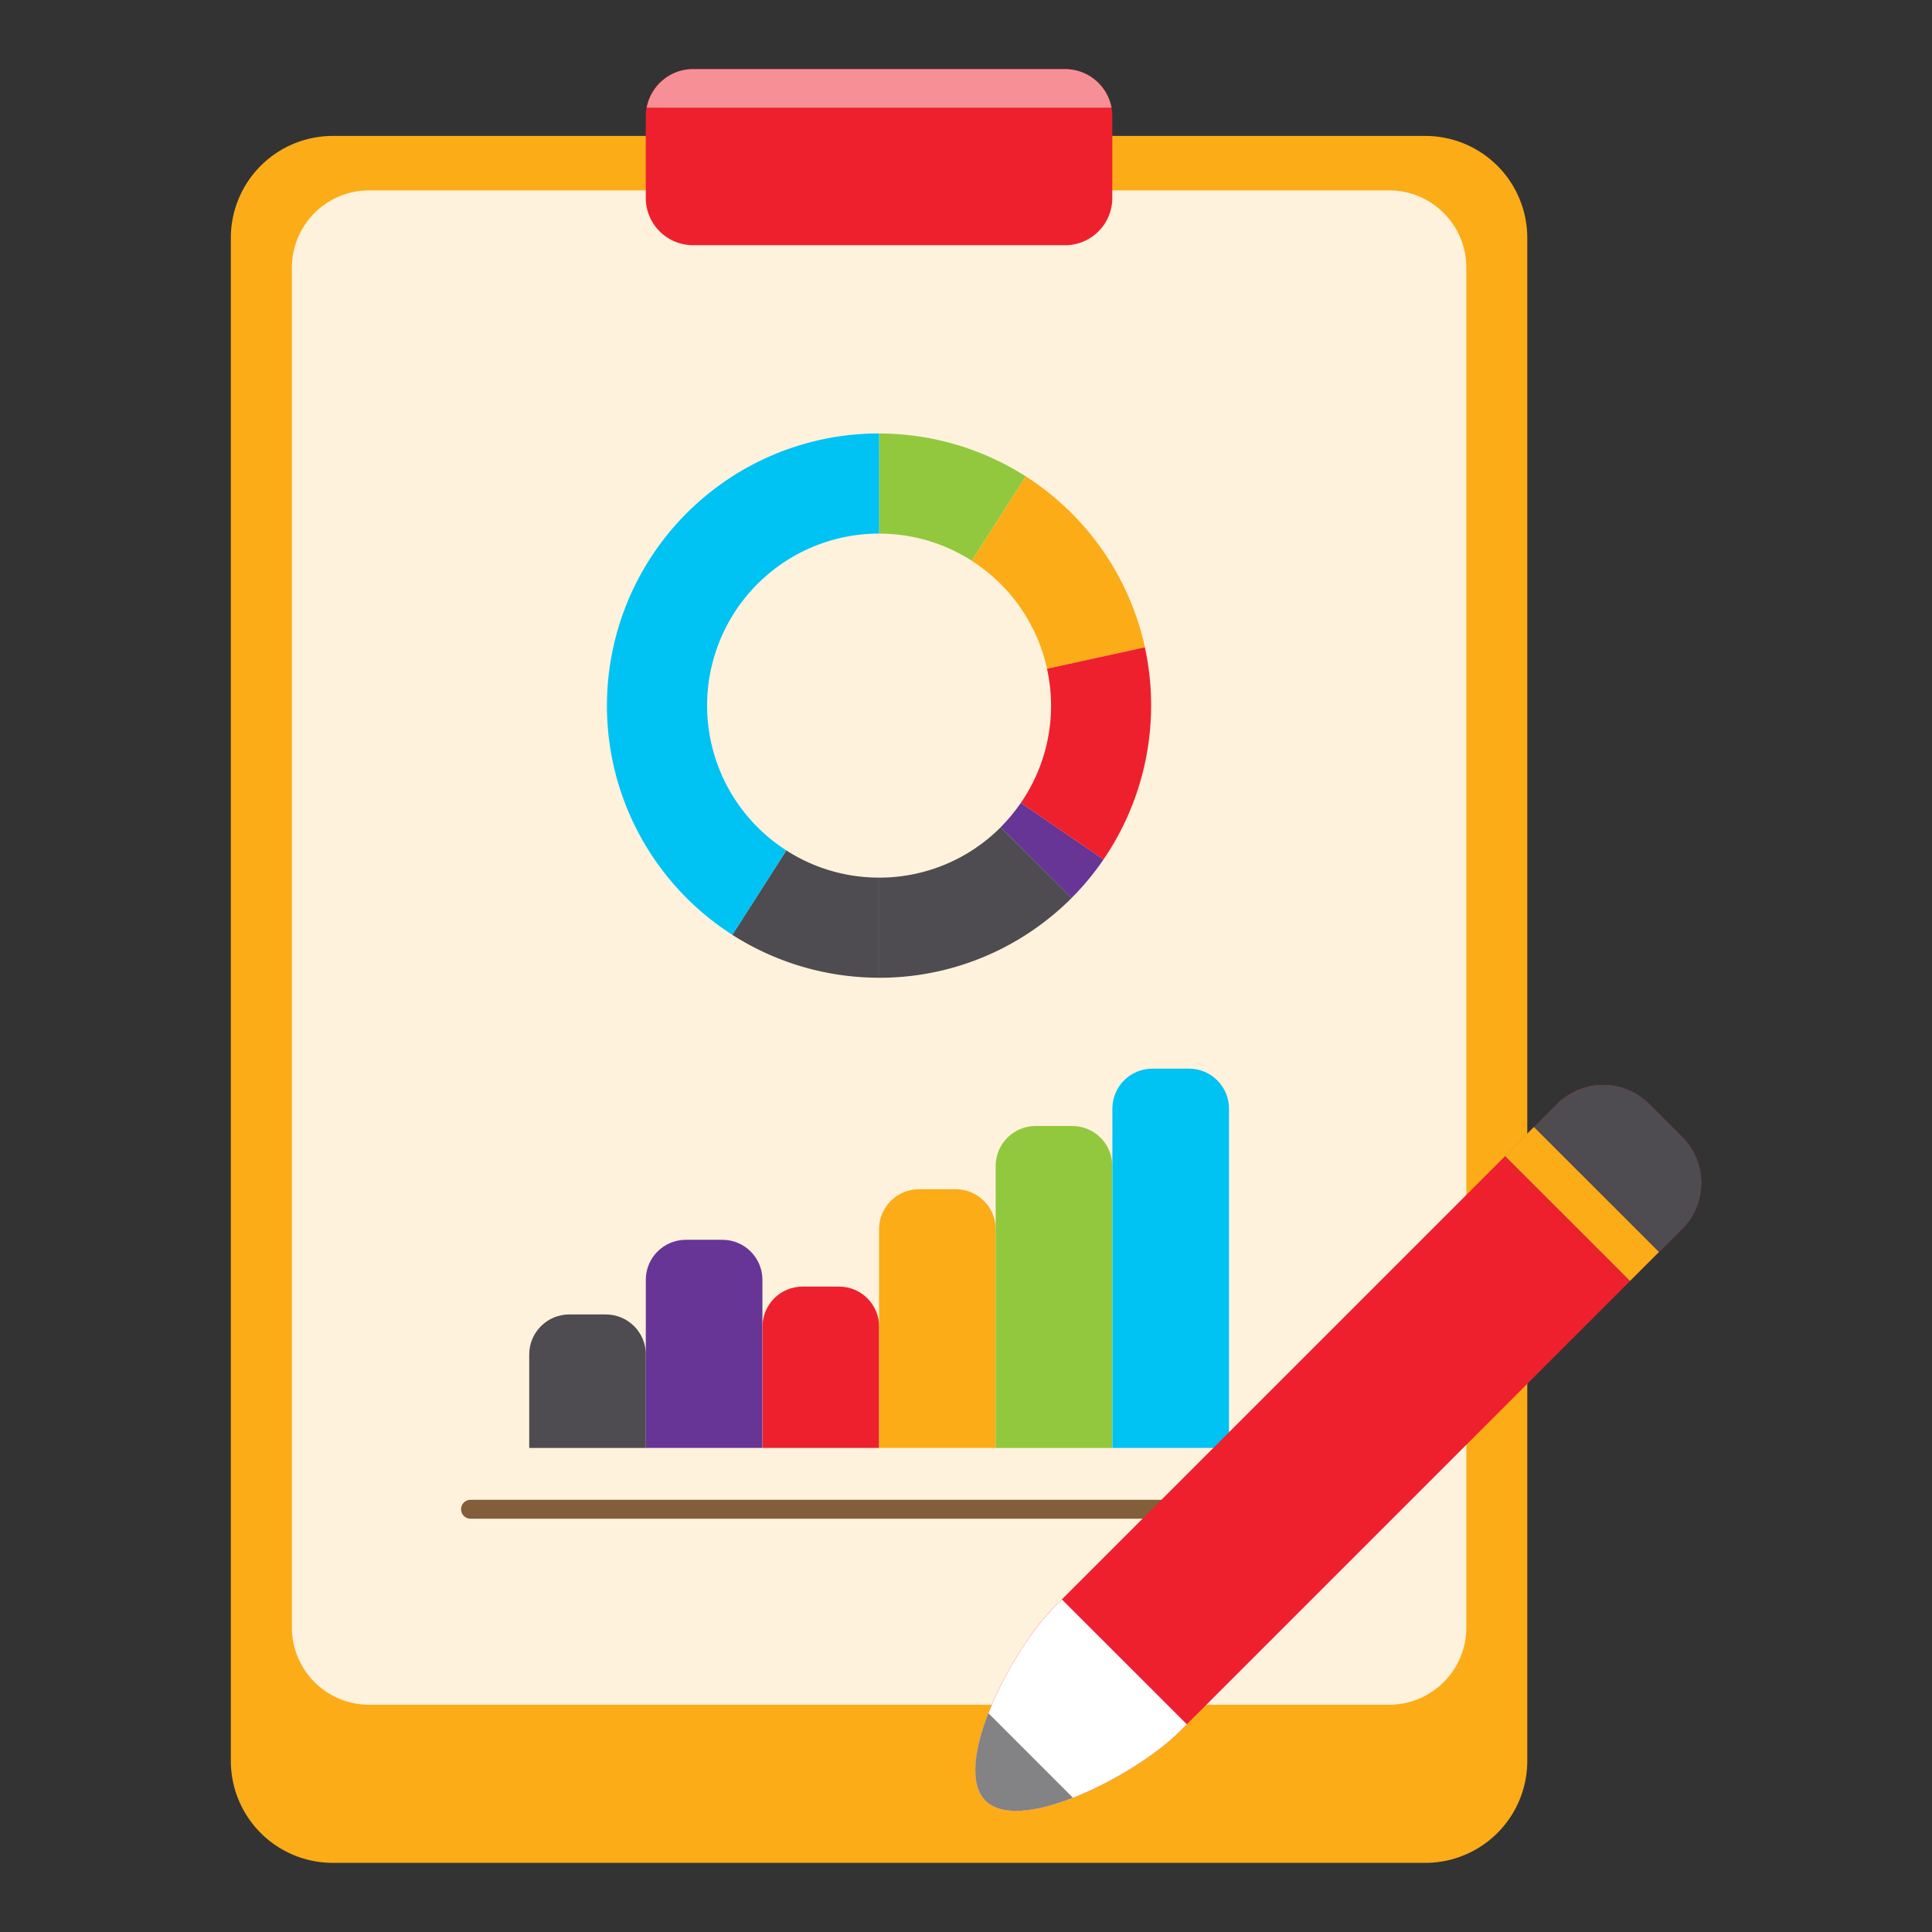 <svg width="56" height="56" fill="none" xmlns="http://www.w3.org/2000/svg"><rect width="100%" height="100%" fill="#333333" stroke="none"/><path d="M41.313 53.996H9.647a2.956 2.956 0 01-2.956-2.956V6.895A2.956 2.956 0 019.647 3.94h31.666a2.956 2.956 0 012.956 2.956V51.04a2.956 2.956 0 01-2.956 2.956z" fill="#FBAC17"/><path d="M40.264 49.413H10.7a2.24 2.24 0 01-2.24-2.24V7.758a2.24 2.24 0 012.24-2.24h29.563a2.24 2.24 0 012.24 2.24v39.415a2.24 2.24 0 01-2.24 2.24z" fill="#FEF2DC"/><path d="M18.72 41.97h-3.38v-2.71c0-.641.52-1.16 1.16-1.16h1.06c.641 0 1.16.519 1.16 1.16v2.71z" fill="#4E4C50"/><path d="M22.1 41.969h-3.381v-4.873c0-.641.52-1.16 1.16-1.16h1.06c.641 0 1.16.519 1.16 1.16v4.873z" fill="#663595"/><path d="M25.482 41.969h-3.38v-3.516c0-.64.519-1.16 1.16-1.16h1.06c.64 0 1.16.52 1.16 1.16v3.516z" fill="#EE202E"/><path d="M28.86 41.968h-3.38v-6.337c0-.641.52-1.16 1.16-1.16h1.06a1.16 1.16 0 011.161 1.16v6.337z" fill="#FBAC17"/><path d="M32.24 41.97h-3.38v-8.173c0-.641.519-1.16 1.16-1.16h1.06c.64 0 1.16.519 1.16 1.16v8.173z" fill="#92C83E"/><path d="M35.623 41.968h-3.38v-9.833c0-.641.518-1.16 1.16-1.16h1.06c.64 0 1.16.519 1.16 1.16v9.833z" fill="#00C2F3"/><path d="M37.32 44.02H13.638a.273.273 0 110-.547H37.32a.273.273 0 110 .547z" fill="#825E3B"/><path d="M28.565 52.193c-1-1 .755-4.375 2.004-5.625l14.567-14.566a1.884 1.884 0 012.666 0l.955.954c.736.737.736 1.93 0 2.666L34.19 50.19c-1.25 1.25-4.625 3.005-5.625 2.004z" fill="#EE202E"/><path d="M30.78 46.36l-.21.209c-1.25 1.25-3.005 4.625-2.005 5.625s4.376-.754 5.626-2.004l.21-.21-3.622-3.62z" fill="#fff"/><path d="M28.65 49.658c-.414 1.059-.557 2.062-.085 2.535.473.472 1.476.33 2.534-.085l-2.45-2.45z" fill="#838285"/><path d="M47.246 37.134l1.512-1.512a1.884 1.884 0 000-2.666l-.955-.955a1.884 1.884 0 00-2.666 0l-1.512 1.512 3.62 3.621z" fill="#4E4C50"/><path d="M44.46 32.666l3.624 3.623-.839.838-3.623-3.622.839-.839z" fill="#FBAC17"/><path d="M25.48 12.565v2.902c.99 0 1.912.29 2.688.787l1.565-2.446a7.914 7.914 0 00-4.253-1.243z" fill="#92C83E"/><path d="M31.863 15.816a7.863 7.863 0 00-2.13-2.007l-1.565 2.446a4.988 4.988 0 012.182 3.13l2.836-.623a7.856 7.856 0 00-1.323-2.946z" fill="#FBAC17"/><path d="M29.005 23.979a4.97 4.97 0 01-3.524 1.46v2.902a7.85 7.85 0 004.636-1.505 7.98 7.98 0 00.942-.804l-2.054-2.053zm-3.525 1.459a4.96 4.96 0 01-2.688-.788l-1.565 2.447a7.906 7.906 0 004.253 1.243v-2.902z" fill="#4E4C50"/><path d="M20.845 14.07a7.897 7.897 0 00-3.07 8.074 7.86 7.86 0 001.324 2.945 7.866 7.866 0 002.13 2.008l1.565-2.447a4.985 4.985 0 012.687-9.184v-2.902a7.865 7.865 0 00-4.636 1.506z" fill="#00C2F3"/><path d="M29.59 23.271c-.174.254-.37.49-.586.707l2.053 2.054c.349-.348.658-.723.929-1.119l-2.395-1.642z" fill="#663595"/><path d="M33.184 18.762l-2.836.622a4.96 4.96 0 01-.758 3.887l2.395 1.642a7.91 7.91 0 001.199-6.151zM30.871 7.107H20.088a1.37 1.37 0 01-1.37-1.369V3.373c0-.756.614-1.37 1.37-1.37h10.783c.757 0 1.37.614 1.37 1.37v2.365a1.37 1.37 0 01-1.37 1.37z" fill="#EE202E"/><path d="M32.217 3.121a1.368 1.368 0 00-1.344-1.117H20.09c-.67 0-1.225.482-1.344 1.117h13.471z" fill="#F78F97"/></svg>